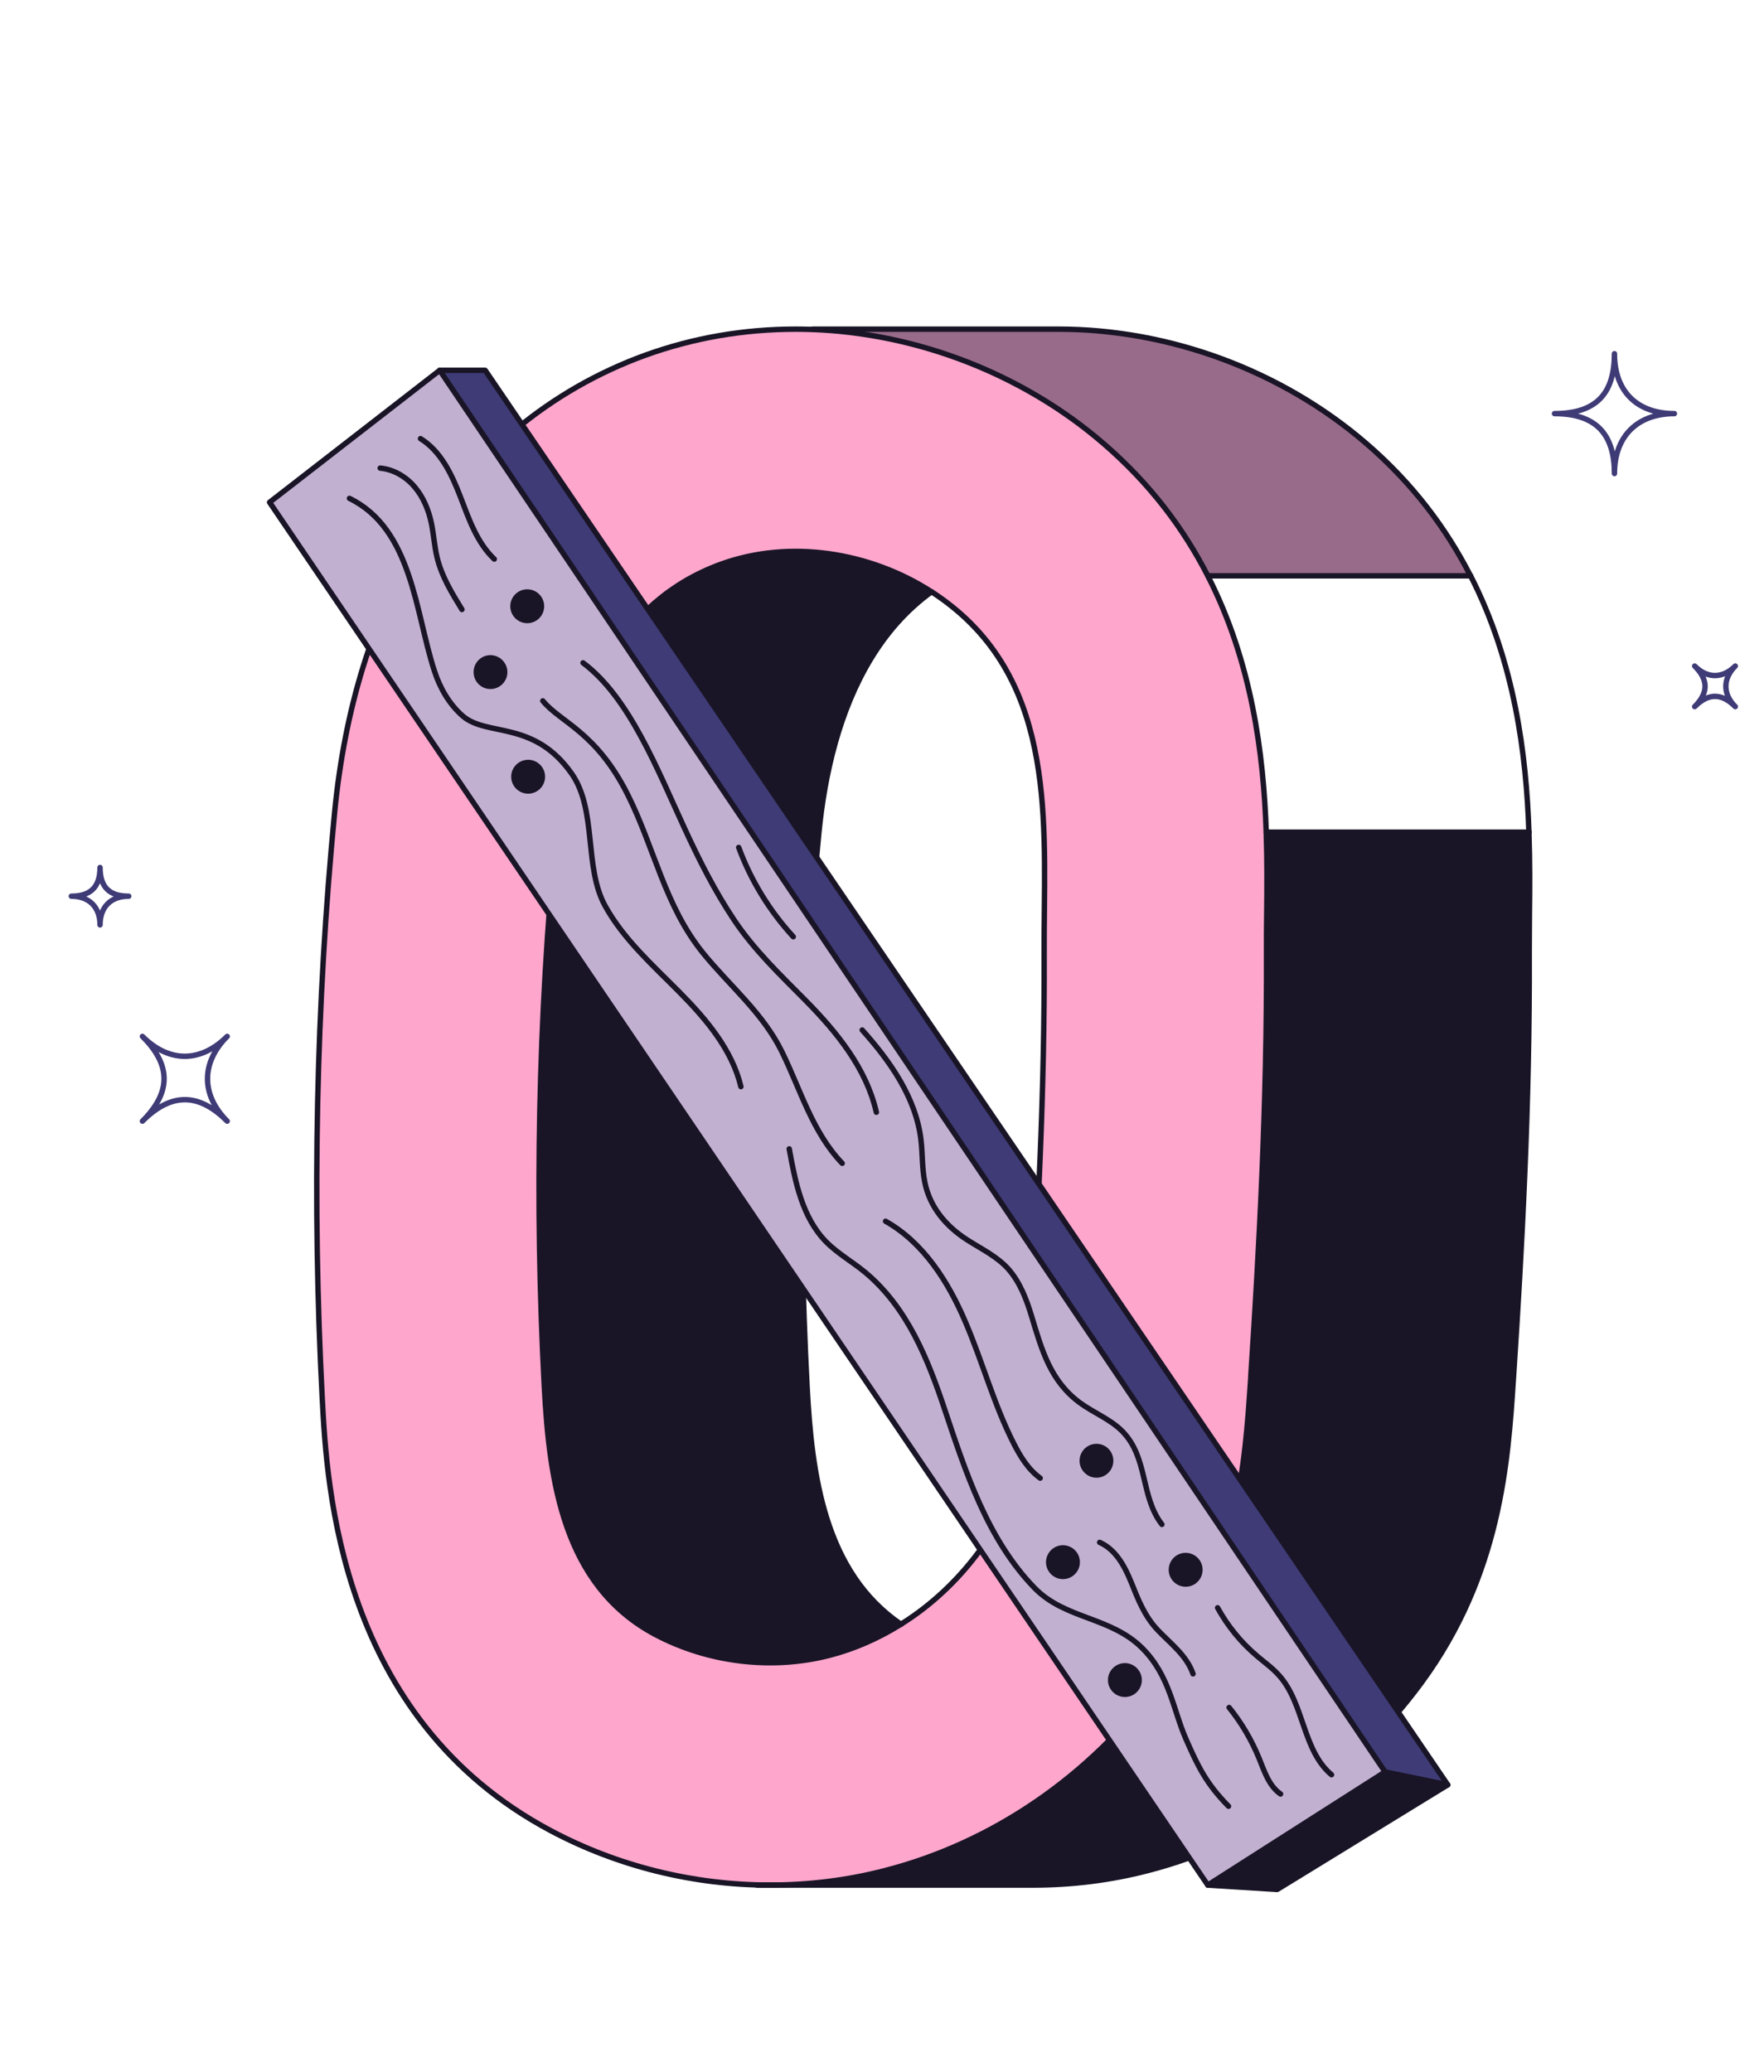 <svg width="326" height="383" viewBox="0 0 326 383" fill="none" xmlns="http://www.w3.org/2000/svg">
<path d="M282.556 153.812C282.743 159.322 282.705 164.422 282.649 168.923C282.631 171.333 282.612 173.724 282.612 176.078C282.743 204.172 281.23 231.314 279.735 254.159L279.679 254.943C278.689 270.205 277.326 291.107 262.662 311.057C249.96 328.336 231.99 340.665 212.021 345.783C205.166 347.557 198.049 348.435 190.876 348.435H142.309C149.482 348.435 156.599 347.557 163.454 345.783C183.423 340.665 201.411 328.336 214.095 311.057C228.758 291.107 230.122 270.205 231.131 254.943L231.168 254.159C232.662 231.314 234.175 204.172 234.063 176.078C234.045 173.724 234.082 171.333 234.101 168.923C234.157 164.422 234.194 159.322 234.007 153.812H282.556Z" fill="#191526"/>
<path d="M271.759 106.439H223.211C218.784 97.772 212.563 89.403 203.877 81.931C189.102 69.192 169.656 61.626 150.136 60.898V60.842H195.602C216.15 60.842 236.866 68.519 252.444 81.931C261.131 89.403 267.332 97.772 271.759 106.439Z" fill="#996B8A"/>
<path d="M234.007 153.811C234.194 159.321 234.156 164.421 234.1 168.923C234.082 171.332 234.044 173.723 234.063 176.077C234.175 204.171 232.662 231.313 231.168 254.158L231.13 254.943C230.122 270.204 228.758 291.107 214.094 311.056C201.411 328.335 183.422 340.664 163.454 345.782C156.598 347.557 149.481 348.435 142.308 348.435C128.168 348.435 114.158 344.96 101.792 338.385C62.677 317.594 60.416 274.706 59.557 258.566C57.652 222.122 58.418 185.66 61.836 150.187C63.704 130.947 68.878 114.247 77.191 100.517C87.166 84.079 101.717 72.031 119.239 65.661C128.074 62.467 137.433 60.842 147.053 60.842C148.08 60.842 149.108 60.861 150.135 60.898C169.655 61.626 189.101 69.192 203.877 81.931C212.563 89.403 218.783 97.772 223.21 106.439C231.392 122.429 233.521 139.465 234.007 153.811ZM192.968 176.264C192.856 154.39 195.602 129.004 177.09 113.07C175.54 111.744 173.896 110.511 172.158 109.39H172.14C160.783 102.068 146.007 99.677 133.249 104.291C123.778 107.728 117.053 114.042 112.327 121.831C106.593 131.283 103.828 142.902 102.745 154.147C99.457 188.181 98.803 222.253 100.597 256.4C101.512 273.734 104.108 293.087 121.07 302.109C130.82 307.283 142.551 308.721 153.236 305.994C157.943 304.78 162.408 302.8 166.517 300.222C172.14 296.71 177.053 292.059 180.975 286.735C188.69 276.237 189.344 264.152 190.166 251.468C191.81 226.437 193.08 201.351 192.968 176.264Z" fill="#FFA6CC"/>
<path d="M172.139 109.38C167.488 112.761 163.808 117.001 160.894 121.82C155.159 131.272 152.395 142.891 151.311 154.136C148.005 188.171 147.37 222.243 149.163 256.389C150.022 272.603 152.339 290.573 166.516 300.212C162.407 302.789 157.942 304.77 153.235 305.984C142.55 308.711 130.82 307.273 121.069 302.098C104.108 293.076 101.511 273.724 100.596 256.389C98.802 222.243 99.456 188.171 102.744 154.136C103.827 142.891 106.592 131.272 112.327 121.82C117.053 114.031 123.777 107.717 133.248 104.28C146.006 99.666 160.782 102.057 172.139 109.38Z" fill="#191526"/>
<path d="M142.308 348.435C128.168 348.435 114.158 344.96 101.792 338.385C62.677 317.594 60.416 274.706 59.557 258.566C57.652 222.122 58.418 185.66 61.836 150.187C63.704 130.947 68.878 114.247 77.191 100.517C87.166 84.079 101.717 72.031 119.239 65.661C128.074 62.467 137.433 60.842 147.053 60.842C148.08 60.842 149.108 60.861 150.135 60.898C169.655 61.626 189.101 69.192 203.877 81.931C212.563 89.403 218.783 97.772 223.21 106.439C231.392 122.429 233.521 139.465 234.007 153.811C234.194 159.321 234.156 164.421 234.1 168.923C234.082 171.332 234.044 173.723 234.063 176.077C234.175 204.171 232.662 231.313 231.168 254.158L231.13 254.943C230.122 270.204 228.758 291.107 214.094 311.056C201.411 328.335 183.422 340.664 163.454 345.782C156.598 347.557 149.481 348.435 142.308 348.435Z" stroke="#191526" stroke-linecap="round" stroke-linejoin="round"/>
<path d="M172.139 109.38C160.782 102.057 146.006 99.666 133.248 104.28C123.777 107.717 117.053 114.031 112.327 121.82C106.592 131.272 103.827 142.891 102.744 154.136C99.456 188.171 98.802 222.243 100.596 256.389C101.511 273.724 104.108 293.076 121.069 302.098C130.82 307.273 142.55 308.711 153.235 305.984C157.942 304.77 162.407 302.789 166.516 300.212C172.139 296.7 177.052 292.049 180.975 286.725C188.689 276.227 189.343 264.141 190.165 251.458C191.809 226.427 193.079 201.34 192.967 176.253C192.855 154.379 195.601 128.993 177.089 113.06C175.539 111.733 173.895 110.501 172.158 109.38" stroke="#191526" stroke-linecap="round" stroke-linejoin="round"/>
<path d="M172.159 109.396H172.14C167.489 112.778 163.809 117.018 160.895 121.837C155.16 131.289 152.395 142.908 151.312 154.153C148.006 188.187 147.371 222.259 149.164 256.406C150.023 272.62 152.339 290.59 166.517 300.228" stroke="#191526" stroke-linecap="round" stroke-linejoin="round"/>
<path d="M271.759 106.439C267.332 97.772 261.131 89.403 252.444 81.931C236.866 68.519 216.15 60.842 195.602 60.842H150.136" stroke="#191526" stroke-linecap="round" stroke-linejoin="round"/>
<path d="M139.899 348.433H190.876C198.049 348.433 205.166 347.555 212.022 345.781C231.99 340.662 249.96 328.334 262.662 311.055C277.326 291.105 278.69 270.202 279.68 254.941L279.736 254.157C281.23 231.311 282.743 204.17 282.612 176.075C282.612 173.722 282.631 171.331 282.65 168.921C282.706 164.419 282.743 159.32 282.556 153.809C282.071 139.463 279.941 122.427 271.778 106.438" stroke="#191526" stroke-linecap="round" stroke-linejoin="round"/>
<path d="M223.211 106.438H271.76H271.778" stroke="#191526" stroke-linecap="round" stroke-linejoin="round"/>
<path d="M234.007 153.812H282.555H282.574" stroke="#191526" stroke-linecap="round" stroke-linejoin="round"/>
<path d="M89.668 68.447L267.554 329.907L255.973 327.516L81.262 68.447H89.668Z" fill="#3F3B76"/>
<path d="M267.553 329.913L236.04 349.247L223.207 348.444L255.971 327.522L267.553 329.913Z" fill="#191526"/>
<path d="M81.26 68.447L255.971 327.516L223.207 348.437L49.822 92.843L81.26 68.447ZM221.75 290.157C221.75 288.7 220.573 287.523 219.116 287.523C217.659 287.523 216.483 288.7 216.483 290.157C216.483 291.614 217.659 292.79 219.116 292.79C220.573 292.79 221.75 291.614 221.75 290.157ZM210.524 310.536C210.524 309.098 209.347 307.902 207.89 307.902C206.433 307.902 205.256 309.098 205.256 310.536C205.256 311.975 206.452 313.17 207.89 313.17C209.328 313.17 210.524 311.993 210.524 310.536ZM205.256 270.001C205.256 268.544 204.079 267.367 202.641 267.367C201.203 267.367 200.007 268.544 200.007 270.001C200.007 271.458 201.184 272.635 202.641 272.635C204.098 272.635 205.256 271.458 205.256 270.001ZM199.073 288.756C199.073 287.299 197.896 286.122 196.439 286.122C194.982 286.122 193.805 287.299 193.805 288.756C193.805 290.213 194.982 291.39 196.439 291.39C197.896 291.39 199.073 290.194 199.073 288.756ZM100.239 143.558C100.239 142.101 99.062 140.925 97.605 140.925C96.148 140.925 94.971 142.101 94.971 143.558C94.971 145.015 96.148 146.192 97.605 146.192C99.062 146.192 100.239 145.015 100.239 143.558ZM100.071 112.064C100.071 110.607 98.894 109.431 97.437 109.431C95.98 109.431 94.803 110.607 94.803 112.064C94.803 113.521 95.98 114.698 97.437 114.698C98.894 114.698 100.071 113.521 100.071 112.064ZM93.271 124.225C93.271 122.787 92.094 121.591 90.637 121.591C89.18 121.591 88.022 122.787 88.022 124.225C88.022 125.663 89.199 126.859 90.637 126.859C92.076 126.859 93.271 125.682 93.271 124.225Z" fill="#C2B0D1"/>
<path d="M219.117 292.791C220.572 292.791 221.751 291.612 221.751 290.157C221.751 288.703 220.572 287.523 219.117 287.523C217.663 287.523 216.483 288.703 216.483 290.157C216.483 291.612 217.663 292.791 219.117 292.791Z" fill="#191526"/>
<path d="M207.89 307.904C209.347 307.904 210.523 309.1 210.523 310.538C210.523 311.976 209.347 313.172 207.89 313.172C206.433 313.172 205.256 311.995 205.256 310.538C205.256 309.081 206.451 307.904 207.89 307.904Z" fill="#191526"/>
<path d="M202.642 267.373C204.08 267.373 205.257 268.55 205.257 270.007C205.257 271.464 204.08 272.641 202.642 272.641C201.203 272.641 200.008 271.464 200.008 270.007C200.008 268.55 201.185 267.373 202.642 267.373Z" fill="#191526"/>
<path d="M196.44 286.116C197.897 286.116 199.074 287.293 199.074 288.75C199.074 290.207 197.897 291.384 196.44 291.384C194.983 291.384 193.807 290.188 193.807 288.75C193.807 287.312 194.983 286.116 196.44 286.116Z" fill="#191526"/>
<path d="M97.605 146.202C99.059 146.202 100.238 145.023 100.238 143.568C100.238 142.114 99.059 140.935 97.605 140.935C96.15 140.935 94.971 142.114 94.971 143.568C94.971 145.023 96.15 146.202 97.605 146.202Z" fill="#191526"/>
<path d="M97.438 114.693C98.892 114.693 100.071 113.514 100.071 112.06C100.071 110.605 98.892 109.426 97.438 109.426C95.983 109.426 94.804 110.605 94.804 112.06C94.804 113.514 95.983 114.693 97.438 114.693Z" fill="#191526"/>
<path d="M90.638 121.594C92.095 121.594 93.271 122.789 93.271 124.228C93.271 125.666 92.095 126.861 90.638 126.861C89.181 126.861 88.022 125.685 88.022 124.228C88.022 122.771 89.199 121.594 90.638 121.594Z" fill="#191526"/>
<path d="M81.26 68.447L49.822 92.843L223.207 348.437L255.971 327.516L81.26 68.447Z" stroke="#191526" stroke-linecap="round" stroke-linejoin="round"/>
<path d="M81.262 68.447H89.668L267.554 329.907L255.973 327.516" stroke="#191526" stroke-linecap="round" stroke-linejoin="round"/>
<path d="M267.553 329.908L236.04 349.242L223.207 348.438" stroke="#191526" stroke-linecap="round" stroke-linejoin="round"/>
<path d="M219.117 292.791C220.572 292.791 221.751 291.612 221.751 290.157C221.751 288.703 220.572 287.523 219.117 287.523C217.663 287.523 216.483 288.703 216.483 290.157C216.483 291.612 217.663 292.791 219.117 292.791Z" stroke="#191526" stroke-linecap="round" stroke-linejoin="round"/>
<path d="M210.523 310.538C210.523 311.995 209.347 313.172 207.89 313.172C206.433 313.172 205.256 311.995 205.256 310.538C205.256 309.081 206.451 307.904 207.89 307.904C209.328 307.904 210.523 309.1 210.523 310.538Z" stroke="#191526" stroke-linecap="round" stroke-linejoin="round"/>
<path d="M199.074 288.75C199.074 290.188 197.897 291.384 196.44 291.384C194.983 291.384 193.807 290.188 193.807 288.75C193.807 287.312 194.983 286.116 196.44 286.116C197.897 286.116 199.074 287.293 199.074 288.75Z" stroke="#191526" stroke-linecap="round" stroke-linejoin="round"/>
<path d="M205.257 270.007C205.257 271.464 204.08 272.641 202.642 272.641C201.203 272.641 200.008 271.464 200.008 270.007C200.008 268.55 201.185 267.373 202.642 267.373C204.099 267.373 205.257 268.55 205.257 270.007Z" stroke="#191526" stroke-linecap="round" stroke-linejoin="round"/>
<path d="M97.605 146.202C99.059 146.202 100.238 145.023 100.238 143.568C100.238 142.114 99.059 140.935 97.605 140.935C96.15 140.935 94.971 142.114 94.971 143.568C94.971 145.023 96.15 146.202 97.605 146.202Z" stroke="#191526" stroke-linecap="round" stroke-linejoin="round"/>
<path d="M93.271 124.228C93.271 125.685 92.095 126.861 90.638 126.861C89.181 126.861 88.022 125.685 88.022 124.228C88.022 122.771 89.199 121.594 90.638 121.594C92.076 121.594 93.271 122.789 93.271 124.228Z" stroke="#191526" stroke-linecap="round" stroke-linejoin="round"/>
<path d="M97.438 114.693C98.892 114.693 100.071 113.514 100.071 112.06C100.071 110.605 98.892 109.426 97.438 109.426C95.983 109.426 94.804 110.605 94.804 112.06C94.804 113.514 95.983 114.693 97.438 114.693Z" stroke="#191526" stroke-linecap="round" stroke-linejoin="round"/>
<path d="M77.712 81.077C81.466 83.393 83.484 87.671 85.072 91.799C86.659 95.927 88.135 100.298 91.348 103.343" stroke="#191526" stroke-linecap="round" stroke-linejoin="round"/>
<path d="M70.259 86.527C72.743 86.751 75.041 88.115 76.647 90.02C78.254 91.926 79.225 94.298 79.729 96.745C80.159 98.818 80.271 100.948 80.775 103.021C81.597 106.496 83.502 109.615 85.371 112.66" stroke="#191526" stroke-linecap="round" stroke-linejoin="round"/>
<path d="M64.579 92.119C76.198 97.779 76.758 113.283 80.289 124.043C81.316 127.181 82.997 130.132 85.482 132.318C89.965 136.241 98.632 133.028 105.637 142.984C110.382 149.746 107.86 160.3 111.857 167.492C115.257 173.637 120.637 178.401 125.587 183.407C130.518 188.394 135.282 194.017 136.926 200.854" stroke="#191526" stroke-linecap="round" stroke-linejoin="round"/>
<path d="M100.315 129.546C103.528 133.506 110.122 135.206 115.95 146.769C120.919 156.631 122.824 167.391 129.923 176.152C134.892 182.279 140.944 187.173 144.493 194.383C147.93 201.388 150.134 209.271 155.645 215.024" stroke="#191526" stroke-linecap="round" stroke-linejoin="round"/>
<path d="M107.748 122.518C116.303 128.906 121.478 142.206 126.521 153.134C129.192 158.943 132.088 164.678 135.637 170.001C139.41 175.643 144.117 180.107 148.862 184.908C154.671 190.792 160.126 197.517 161.957 205.586" stroke="#191526" stroke-linecap="round" stroke-linejoin="round"/>
<path d="M136.516 156.634C138.757 162.723 142.213 168.364 146.603 173.146" stroke="#191526" stroke-linecap="round" stroke-linejoin="round"/>
<path d="M159.342 190.389C164.535 196.179 169.261 202.923 170.195 210.637C170.512 213.253 170.382 215.924 170.905 218.502C171.839 223.172 174.865 226.702 178.787 229.205C181.365 230.849 184.242 232.231 186.315 234.529C188.501 236.995 189.715 240.189 190.649 243.308C192.536 249.529 194.105 255.282 199.615 259.317C202.1 261.129 205.219 262.343 207.386 264.528C212.224 269.423 210.711 276.558 214.727 281.77" stroke="#191526" stroke-linecap="round" stroke-linejoin="round"/>
<path d="M163.656 225.731C170.661 229.673 175.238 236.902 178.395 244.299C181.57 251.696 183.662 259.56 187.305 266.733C188.538 269.18 190.013 271.609 192.236 273.215" stroke="#191526" stroke-linecap="round" stroke-linejoin="round"/>
<path d="M145.856 212.353C146.959 218.479 148.266 224.999 152.6 229.463C154.785 231.705 157.569 233.236 159.96 235.235C167.674 241.698 171.466 251.188 174.567 260.471C178.453 272.072 182.469 284.531 191.192 293.516C196.833 299.325 205.258 298.802 211.123 304.668C216.167 309.73 216.802 315.988 219.118 321.311C221.378 326.504 222.966 329.736 227.038 333.864" stroke="#191526" stroke-linecap="round" stroke-linejoin="round"/>
<path d="M203.22 285.092C206.171 286.381 207.852 289.481 209.048 292.451C210.355 295.702 211.495 298.672 213.923 301.268C216.314 303.79 219.303 305.975 220.48 309.394" stroke="#191526" stroke-linecap="round" stroke-linejoin="round"/>
<path d="M225.021 297.179C226.888 300.578 229.373 303.623 232.343 306.126C233.706 307.284 235.182 308.33 236.359 309.657C241.047 314.868 240.711 323.535 246.072 328.037" stroke="#191526" stroke-linecap="round" stroke-linejoin="round"/>
<path d="M227.149 315.611C229.447 318.451 231.315 321.645 232.697 325.026C233.669 327.435 234.528 330.125 236.657 331.601" stroke="#191526" stroke-linecap="round" stroke-linejoin="round"/>
<path d="M320.692 130.612C318.32 128.24 315.879 127.924 313.191 130.612C315.889 127.914 315.598 125.518 313.191 123.111C315.589 125.509 318.397 125.406 320.692 123.111C318.406 125.397 318.334 128.254 320.692 130.612Z" stroke="#3F3B76" stroke-linecap="round" stroke-linejoin="round"/>
<path d="M13.185 165.651C16.539 165.651 18.489 164.148 18.489 160.347C18.489 164.163 20.388 165.651 23.793 165.651C20.401 165.651 18.489 167.708 18.489 170.955C18.489 167.722 16.52 165.651 13.185 165.651Z" stroke="#3F3B76" stroke-linecap="round" stroke-linejoin="round"/>
<path d="M298.362 87.53C298.362 80.524 295.223 76.452 287.284 76.452C295.254 76.452 298.362 72.485 298.362 65.374C298.362 72.458 302.66 76.452 309.44 76.452C302.689 76.452 298.362 80.566 298.362 87.53Z" stroke="#3F3B76" stroke-linecap="round" stroke-linejoin="round"/>
<path d="M41.988 207.23C37.035 202.276 31.935 201.616 26.322 207.23C31.957 201.594 31.35 196.591 26.322 191.563C31.331 196.572 37.194 196.357 41.988 191.563C37.214 196.337 37.064 202.305 41.988 207.23Z" stroke="#3F3B76" stroke-linecap="round" stroke-linejoin="round"/>
</svg>
